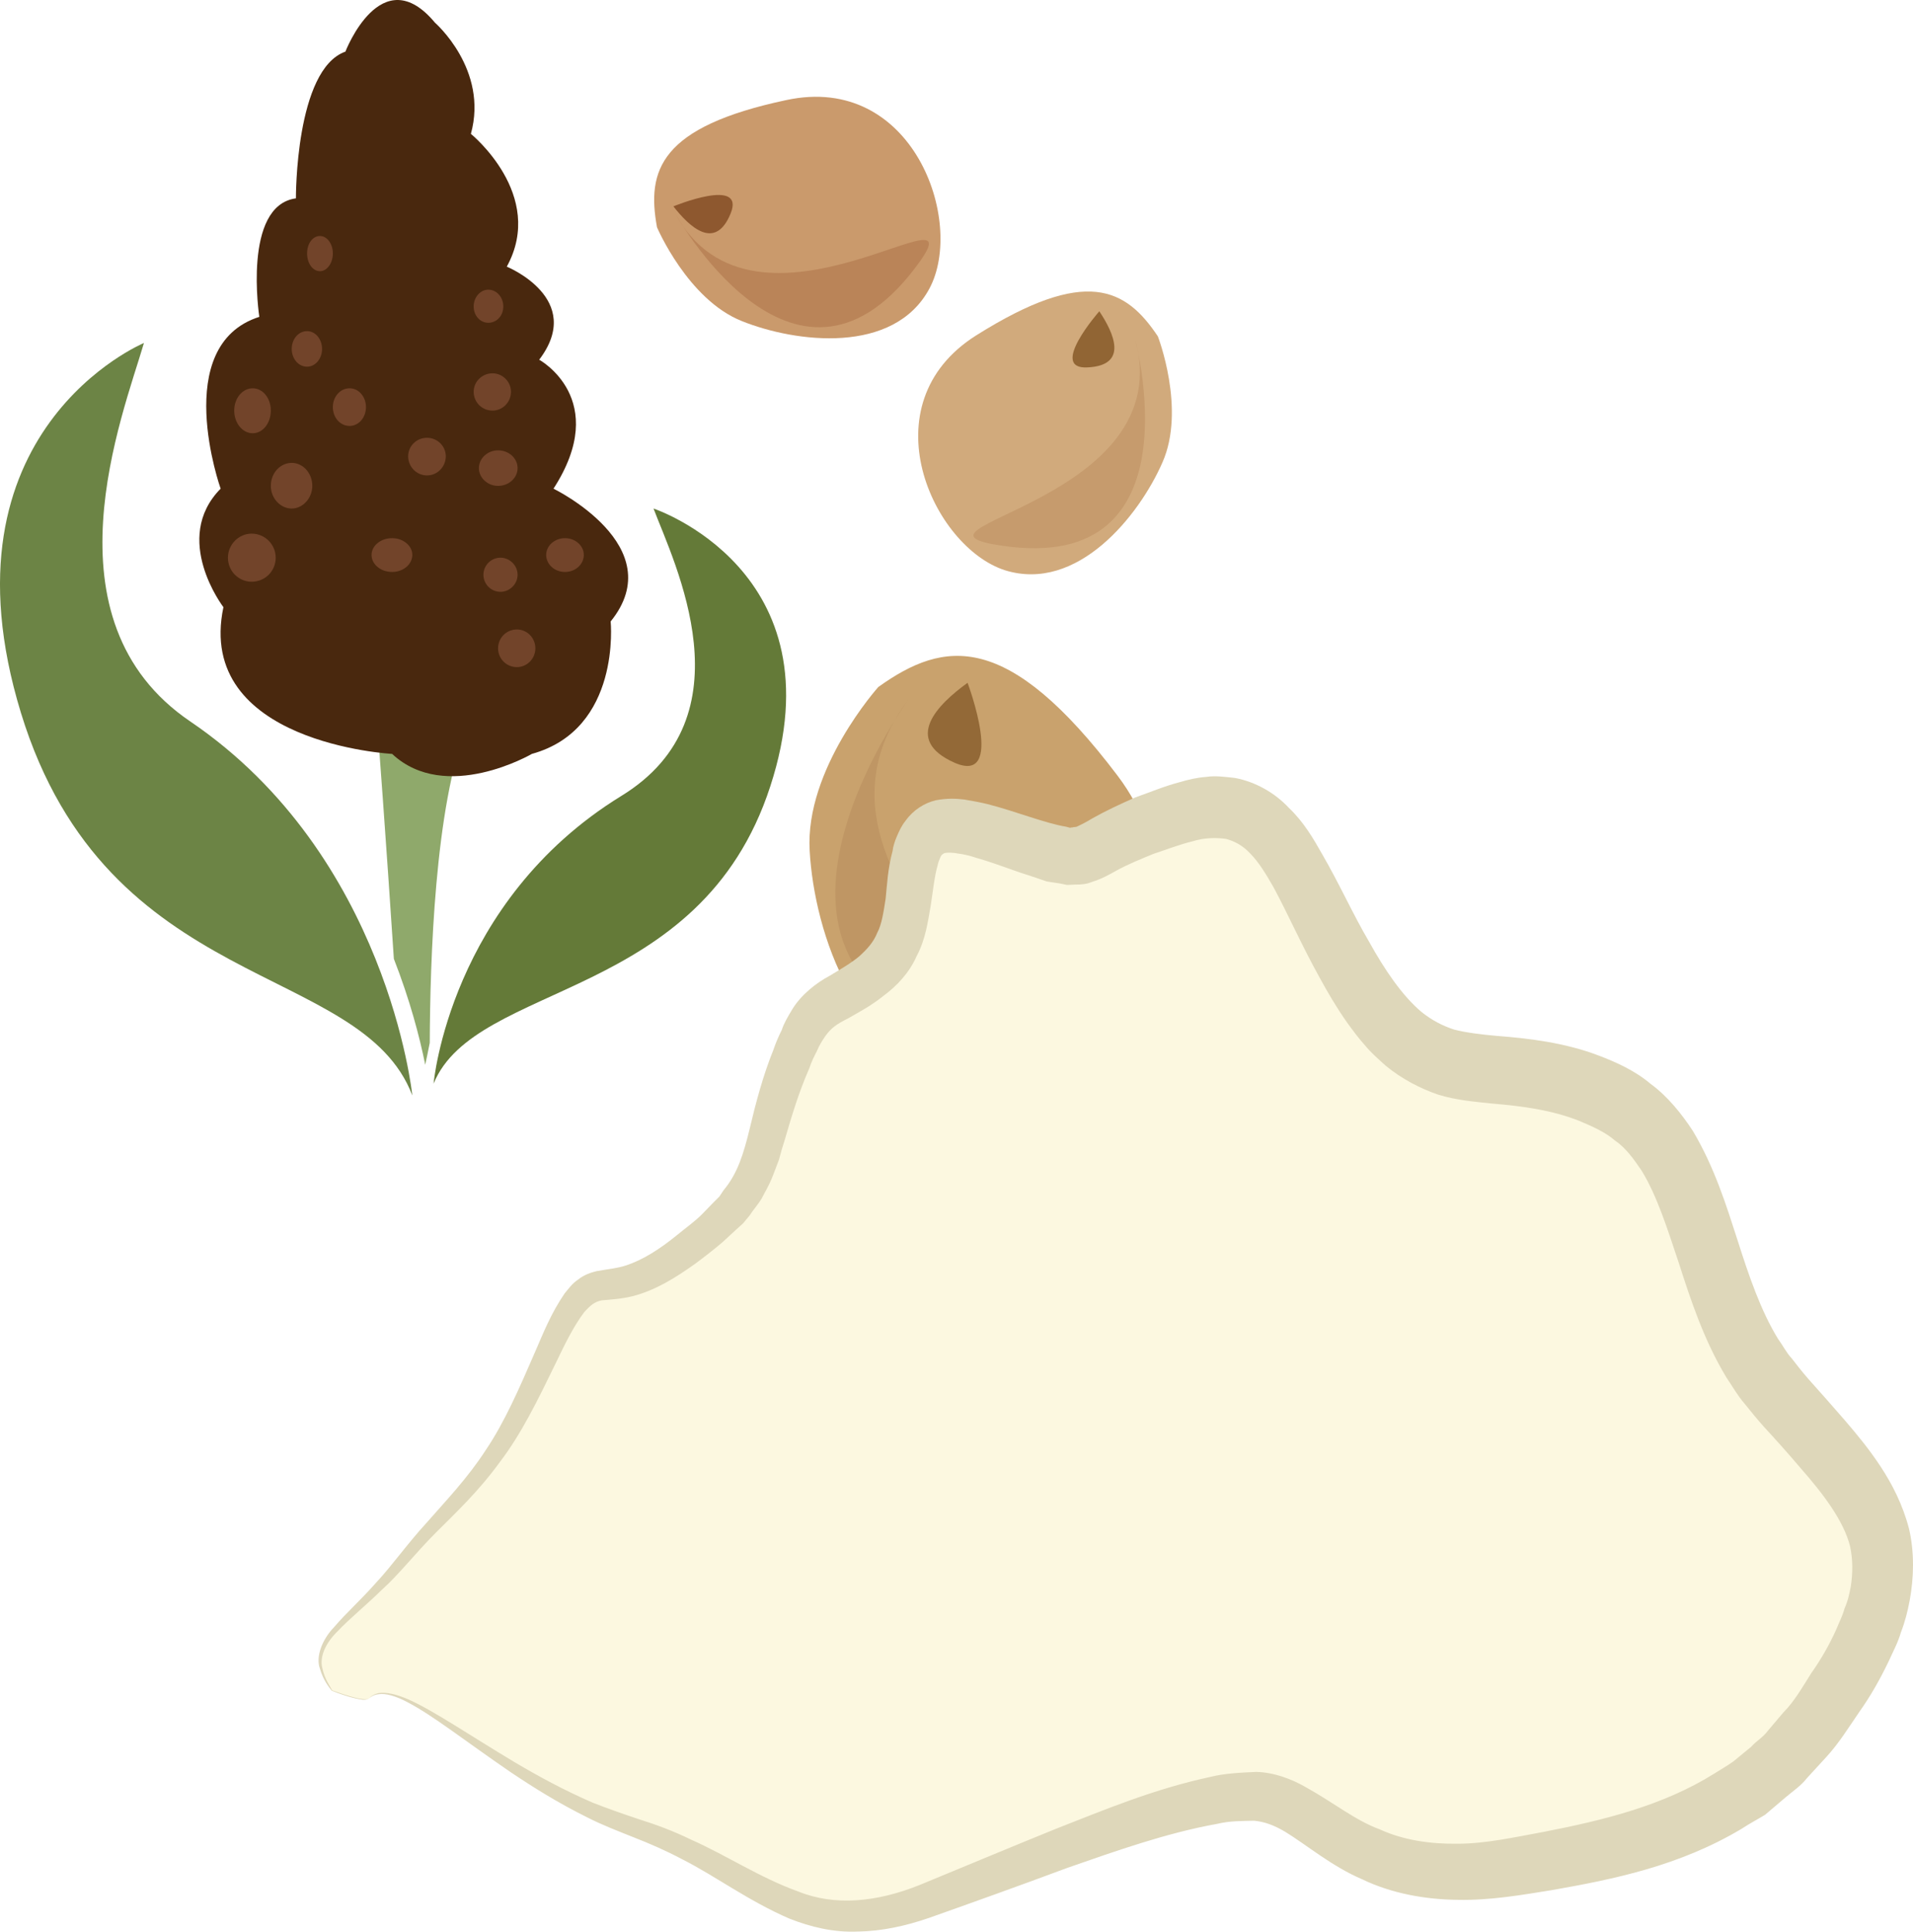 <?xml version="1.0" encoding="UTF-8" standalone="no"?>
<svg
   xmlns:dc="http://purl.org/dc/elements/1.1/"
   xmlns:cc="http://creativecommons.org/ns#"
   xmlns:rdf="http://www.w3.org/1999/02/22-rdf-syntax-ns#"
   xmlns:svg="http://www.w3.org/2000/svg"
   xmlns="http://www.w3.org/2000/svg"
   id="svg66"
   viewBox="0 0 5488.498 5542.474"
   style="clip-rule:evenodd;fill-rule:evenodd;image-rendering:optimizeQuality;shape-rendering:geometricPrecision;text-rendering:geometricPrecision"
   version="1.1"
   height="55.425mm"
   width="54.885mm"
   xml:space="preserve">
 <defs
   id="defs4">
  <style
   id="style2"
   type="text/css">
   <![CDATA[
    .fil1 {fill:#49280E;fill-rule:nonzero}
    .fil3 {fill:#647A38;fill-rule:nonzero}
    .fil2 {fill:#6C8445;fill-rule:nonzero}
    .fil4 {fill:#72442A;fill-rule:nonzero}
    .fil7 {fill:#8E582F;fill-rule:nonzero}
    .fil0 {fill:#8FA96B;fill-rule:nonzero}
    .fil13 {fill:#916534;fill-rule:nonzero}
    .fil10 {fill:#936937;fill-rule:nonzero}
    .fil6 {fill:#BA8458;fill-rule:nonzero}
    .fil9 {fill:#BF9664;fill-rule:nonzero}
    .fil12 {fill:#C69B6D;fill-rule:nonzero}
    .fil8 {fill:#C9A26D;fill-rule:nonzero}
    .fil5 {fill:#CA9A6C;fill-rule:nonzero}
    .fil11 {fill:#D1AA7C;fill-rule:nonzero}
    .fil15 {fill:#DED7BA;fill-rule:nonzero}
    .fil14 {fill:#FCF8E0;fill-rule:nonzero}
   ]]>
  </style>
 </defs>
 <g
   transform="translate(-7734.002,-11847.887)"
   id="Vrstva_x0020_1">
  <path
   style="fill:#8fa96b;fill-rule:nonzero"
   id="path7"
   d="m 8967,14840 c 1,-233 14,-679 107,-910 h -257 c 0,0 26,347 47,669 46,118 74,224 90,304 4,-18 8,-38 13,-63 z"
   class="fil0" />
  <path
   style="fill:#49280e;fill-rule:nonzero"
   id="path9"
   d="m 8859,14011 c 0,0 -566,-30 -484,-421 0,0 -150,-196 -8,-340 0,0 -146,-411 111,-493 0,0 -49,-319 105,-340 0,0 -2,-370 142,-421 0,0 103,-268 257,-83 0,0 154,134 103,319 0,0 216,175 103,381 0,0 226,92 93,267 0,0 207,113 41,370 0,0 339,165 164,381 0,0 31,309 -226,380 0,0 -247,144 -401,0 z"
   class="fil1" />
  <path
   style="fill:#6c8445;fill-rule:nonzero"
   id="path11"
   d="m 8917,14991 c 0,0 -70,-688 -637,-1073 -429,-291 -194,-878 -133,-1086 0,0 -601,250 -353,1061 248,810 976,712 1123,1098 z"
   class="fil2" />
  <path
   style="fill:#647a38;fill-rule:nonzero"
   id="path13"
   d="m 8978,14957 c 0,0 46,-522 538,-825 373,-228 152,-669 93,-825 0,0 537,178 335,797 -201,619 -845,558 -966,853 z"
   class="fil3" />
  <path
   style="fill:#72442a;fill-rule:nonzero"
   id="path15"
   d="m 8525,13448 c 0,39 -31,69 -69,69 -37,0 -68,-30 -68,-69 0,-38 31,-69 68,-69 38,0 69,31 69,69 z"
   class="fil4" />
  <path
   style="fill:#72442a;fill-rule:nonzero"
   id="path17"
   d="m 8511,13026 c 0,36 -23,65 -52,65 -29,0 -53,-29 -53,-65 0,-36 24,-64 53,-64 29,0 52,28 52,64 z"
   class="fil4" />
  <path
   style="fill:#72442a;fill-rule:nonzero"
   id="path19"
   d="m 8630,13242 c 0,35 -27,65 -59,65 -33,0 -60,-30 -60,-65 0,-37 27,-66 60,-66 32,0 59,29 59,66 z"
   class="fil4" />
  <path
   style="fill:#72442a;fill-rule:nonzero"
   id="path21"
   d="m 8784,13016 c 0,30 -21,54 -47,54 -27,0 -48,-24 -48,-54 0,-30 21,-54 48,-54 26,0 47,24 47,54 z"
   class="fil4" />
  <path
   style="fill:#72442a;fill-rule:nonzero"
   id="path23"
   d="m 8658,12849 c 0,28 -19,51 -43,51 -25,0 -44,-23 -44,-51 0,-28 19,-51 44,-51 24,0 43,23 43,51 z"
   class="fil4" />
  <path
   style="fill:#72442a;fill-rule:nonzero"
   id="path25"
   d="m 8689,12575 c 0,28 -17,51 -37,51 -21,0 -37,-23 -37,-51 0,-28 16,-50 37,-50 20,0 37,22 37,50 z"
   class="fil4" />
  <path
   style="fill:#72442a;fill-rule:nonzero"
   id="path27"
   d="m 9178,12727 c 0,27 -19,47 -43,47 -23,0 -42,-20 -42,-47 0,-26 19,-48 42,-48 24,0 43,22 43,48 z"
   class="fil4" />
  <path
   style="fill:#72442a;fill-rule:nonzero"
   id="path29"
   d="m 9200,12972 c 0,30 -24,54 -53,54 -30,0 -54,-24 -54,-54 0,-29 24,-53 54,-53 29,0 53,24 53,53 z"
   class="fil4" />
  <path
   style="fill:#72442a;fill-rule:nonzero"
   id="path31"
   d="m 9219,13191 c 0,28 -25,51 -56,51 -30,0 -55,-23 -55,-51 0,-28 25,-51 55,-51 31,0 56,23 56,51 z"
   class="fil4" />
  <path
   style="fill:#72442a;fill-rule:nonzero"
   id="path33"
   d="m 9409,13440 c 0,27 -24,49 -54,49 -30,0 -54,-22 -54,-49 0,-26 24,-48 54,-48 30,0 54,22 54,48 z"
   class="fil4" />
  <path
   style="fill:#72442a;fill-rule:nonzero"
   id="path35"
   d="m 9219,13497 c 0,27 -23,49 -49,49 -27,0 -49,-22 -49,-49 0,-27 22,-49 49,-49 26,0 49,22 49,49 z"
   class="fil4" />
  <path
   style="fill:#72442a;fill-rule:nonzero"
   id="path37"
   d="m 8917,13440 c 0,27 -26,49 -58,49 -33,0 -59,-22 -59,-49 0,-26 26,-48 59,-48 32,0 58,22 58,48 z"
   class="fil4" />
  <path
   style="fill:#72442a;fill-rule:nonzero"
   id="path39"
   d="m 9013,13157 c 0,30 -24,55 -54,55 -30,0 -54,-25 -54,-55 0,-29 24,-53 54,-53 30,0 54,24 54,53 z"
   class="fil4" />
  <path
   style="fill:#72442a;fill-rule:nonzero"
   id="path41"
   d="m 9270,13708 c 0,30 -24,54 -53,54 -30,0 -54,-24 -54,-54 0,-30 24,-54 54,-54 29,0 53,24 53,54 z"
   class="fil4" />
  <path
   style="fill:#ca9a6c;fill-rule:nonzero"
   id="path43"
   d="m 9619,12500 c 0,0 88,207 243,269 154,62 437,98 539,-94 102,-192 -48,-618 -411,-540 -363,77 -401,202 -371,365 z"
   class="fil5" />
  <path
   style="fill:#ba8458;fill-rule:nonzero"
   id="path45"
   d="m 9668,12455 c 0,0 340,620 689,165 216,-281 -457,274 -689,-165 z"
   class="fil6" />
  <path
   style="fill:#8e582f;fill-rule:nonzero"
   id="path47"
   d="m 9666,12440 c 0,0 208,-86 164,21 -44,107 -117,39 -164,-21 z"
   class="fil7" />
  <path
   style="fill:#c9a26d;fill-rule:nonzero"
   id="path49"
   d="m 10254,13819 c 0,0 -211,235 -197,470 13,234 136,613 441,629 305,16 757,-429 442,-845 -315,-416 -496,-390 -686,-254 z"
   class="fil8" />
  <path
   style="fill:#bf9664;fill-rule:nonzero"
   id="path51"
   d="m 10341,13854 c 0,0 -587,803 200,976 487,107 -622,-418 -200,-976 z"
   class="fil9" />
  <path
   style="fill:#936937;fill-rule:nonzero"
   id="path53"
   d="m 10510,13807 c 0,0 111,295 -38,229 -148,-66 -49,-166 38,-229 z"
   class="fil10" />
  <path
   style="fill:#d1aa7c;fill-rule:nonzero"
   id="path55"
   d="m 11056,12813 c 0,0 81,209 13,362 -67,153 -244,374 -452,309 -207,-67 -396,-476 -82,-674 315,-198 429,-135 521,3 z"
   class="fil11" />
  <path
   style="fill:#c69b6d;fill-rule:nonzero"
   id="path57"
   d="m 10989,12814 c 0,0 189,683 -378,600 -351,-51 518,-122 378,-600 z"
   class="fil12" />
  <path
   style="fill:#916534;fill-rule:nonzero"
   id="path59"
   d="m 10888,12741 c 0,0 -148,168 -33,161 117,-6 75,-98 33,-161 z"
   class="fil13" />
  <path
   style="fill:#fcf8e0;fill-rule:nonzero"
   id="path61"
   d="m 8793,16721 c 88,-89 389,247 751,366 361,119 469,358 847,215 380,-143 760,-313 950,-299 190,13 262,275 726,203 463,-71 740,-166 963,-548 225,-381 62,-524 -193,-810 -253,-286 -185,-714 -495,-857 -310,-143 -482,23 -688,-286 -207,-310 -225,-620 -535,-523 -310,94 -224,165 -430,94 -207,-72 -293,-94 -327,25 -35,118 0,261 -138,356 -138,95 -155,48 -242,286 -85,238 -35,310 -293,500 -257,191 -240,-44 -395,311 -155,356 -250,380 -405,571 -155,191 -306,231 -203,374 0,0 92,36 107,22 z"
   class="fil14" />
  <path
   style="fill:#ded7ba;fill-rule:nonzero"
   id="path63"
   d="m 8793,16721 c 0,0 -2,4 -18,4 -14,-2 -41,-7 -89,-26 -8,-10 -24,-29 -34,-63 -13,-34 6,-84 41,-120 33,-39 76,-77 120,-127 45,-48 89,-111 145,-172 55,-63 117,-127 170,-209 54,-80 96,-177 142,-283 23,-53 45,-109 84,-166 11,-13 21,-28 39,-40 16,-13 36,-20 53,-24 34,-6 59,-8 83,-16 50,-16 99,-48 147,-87 24,-20 50,-38 72,-60 l 32,-33 18,-18 12,-18 c 40,-48 57,-103 75,-177 17,-72 38,-152 68,-226 6,-18 14,-37 24,-57 6,-19 18,-39 30,-59 26,-43 71,-77 105,-95 30,-18 63,-37 87,-57 22,-20 41,-40 52,-68 13,-24 18,-60 24,-98 4,-40 6,-85 20,-137 1,-11 6,-27 12,-41 7,-16 13,-30 25,-45 22,-31 54,-51 87,-59 33,-6 58,-5 82,-2 24,4 45,8 66,13 82,21 165,55 226,65 l 11,3 c 3,-1 5,-1 7,-1 4,-2 9,0 14,-3 7,-3 27,-13 43,-23 39,-22 80,-41 123,-60 43,-15 82,-32 128,-44 24,-7 48,-13 76,-15 26,-4 54,0 82,3 59,11 115,43 155,86 43,41 70,88 95,132 51,88 89,174 135,252 45,81 95,155 151,202 29,23 59,39 93,50 35,9 77,14 121,18 91,7 196,19 295,57 47,18 102,42 148,81 48,35 89,86 121,135 62,104 96,214 128,313 33,104 67,203 116,283 14,19 24,40 40,57 14,18 27,35 46,57 36,40 71,80 105,119 36,42 71,84 105,136 32,49 62,107 80,176 16,68 14,141 2,206 -6,32 -14,63 -25,91 -9,31 -23,56 -35,83 -25,52 -52,100 -84,145 -31,45 -59,91 -96,131 l -55,60 c -17,22 -40,37 -60,54 l -60,51 c -23,14 -46,26 -67,40 -179,107 -368,145 -544,176 -87,14 -178,30 -271,28 -92,-1 -189,-18 -274,-59 -87,-37 -161,-100 -222,-137 -31,-18 -57,-28 -88,-31 -35,1 -68,0 -106,9 -145,26 -291,78 -429,126 -137,51 -271,99 -398,144 -67,23 -135,38 -204,39 -69,3 -135,-13 -196,-37 -118,-51 -212,-122 -307,-170 -47,-25 -93,-45 -139,-63 -45,-18 -92,-36 -133,-57 -85,-42 -158,-88 -222,-131 -127,-87 -222,-162 -293,-199 -35,-19 -65,-27 -84,-24 -20,2 -28,13 -28,12 0,1 6,-10 26,-15 22,-4 53,3 89,19 73,33 172,101 304,180 66,39 139,79 222,115 43,17 86,32 134,48 48,15 99,34 148,58 100,44 199,110 308,149 106,43 227,30 347,-18 124,-51 255,-106 393,-162 138,-54 280,-114 444,-149 40,-10 85,-12 130,-14 50,1 101,20 141,43 83,46 143,96 214,122 68,31 144,42 223,41 79,0 160,-18 247,-34 170,-33 342,-75 489,-167 19,-12 38,-23 55,-35 l 51,-42 c 14,-16 34,-27 48,-46 l 44,-52 c 32,-32 55,-73 81,-114 27,-38 51,-80 70,-122 9,-22 20,-43 25,-63 10,-22 14,-43 18,-63 6,-40 6,-78 -2,-115 -18,-73 -77,-151 -144,-227 -33,-39 -68,-78 -103,-116 -17,-19 -37,-43 -56,-67 -20,-23 -35,-50 -52,-75 -64,-106 -102,-221 -136,-327 -34,-102 -63,-194 -107,-266 -23,-34 -46,-66 -77,-87 -28,-24 -62,-39 -102,-56 -79,-31 -159,-42 -253,-50 -47,-5 -98,-9 -151,-25 -53,-18 -106,-46 -151,-83 -21,-19 -43,-38 -60,-59 -19,-21 -35,-43 -51,-65 -31,-44 -56,-87 -80,-131 -50,-90 -90,-181 -131,-257 -21,-37 -43,-73 -66,-96 -22,-24 -45,-36 -70,-43 -28,-4 -62,-4 -97,7 -34,8 -76,24 -112,36 -36,15 -72,29 -108,49 -20,11 -38,22 -70,32 -14,6 -30,7 -46,7 l -24,1 -19,-4 -39,-6 -32,-11 c -20,-7 -41,-13 -60,-20 -37,-13 -75,-27 -111,-37 -17,-6 -35,-10 -51,-12 -14,-3 -31,-3 -35,-2 -5,0 -9,3 -13,7 -1,1 -3,5 -4,8 -3,7 -5,12 -7,21 -9,31 -13,72 -20,117 -8,44 -14,94 -40,143 -21,48 -57,86 -95,114 -36,29 -69,46 -102,65 -34,17 -49,28 -66,52 -8,12 -16,24 -23,41 -8,16 -16,31 -22,50 -30,68 -50,135 -71,207 -6,18 -11,36 -16,55 -7,18 -14,38 -22,57 -8,19 -18,36 -28,55 -10,17 -24,32 -34,48 l -19,23 -20,18 -39,36 c -27,23 -53,43 -80,63 -55,39 -112,75 -178,92 -32,8 -67,10 -89,12 -20,4 -32,14 -50,34 -31,41 -57,95 -81,145 -51,105 -99,204 -161,285 -60,83 -127,146 -184,203 -58,58 -104,118 -154,163 -48,47 -93,83 -127,119 -35,34 -53,74 -44,107 7,32 22,51 28,63 47,17 74,24 88,25 16,2 18,-2 18,-2 z"
   class="fil15" />
 </g>
</svg>